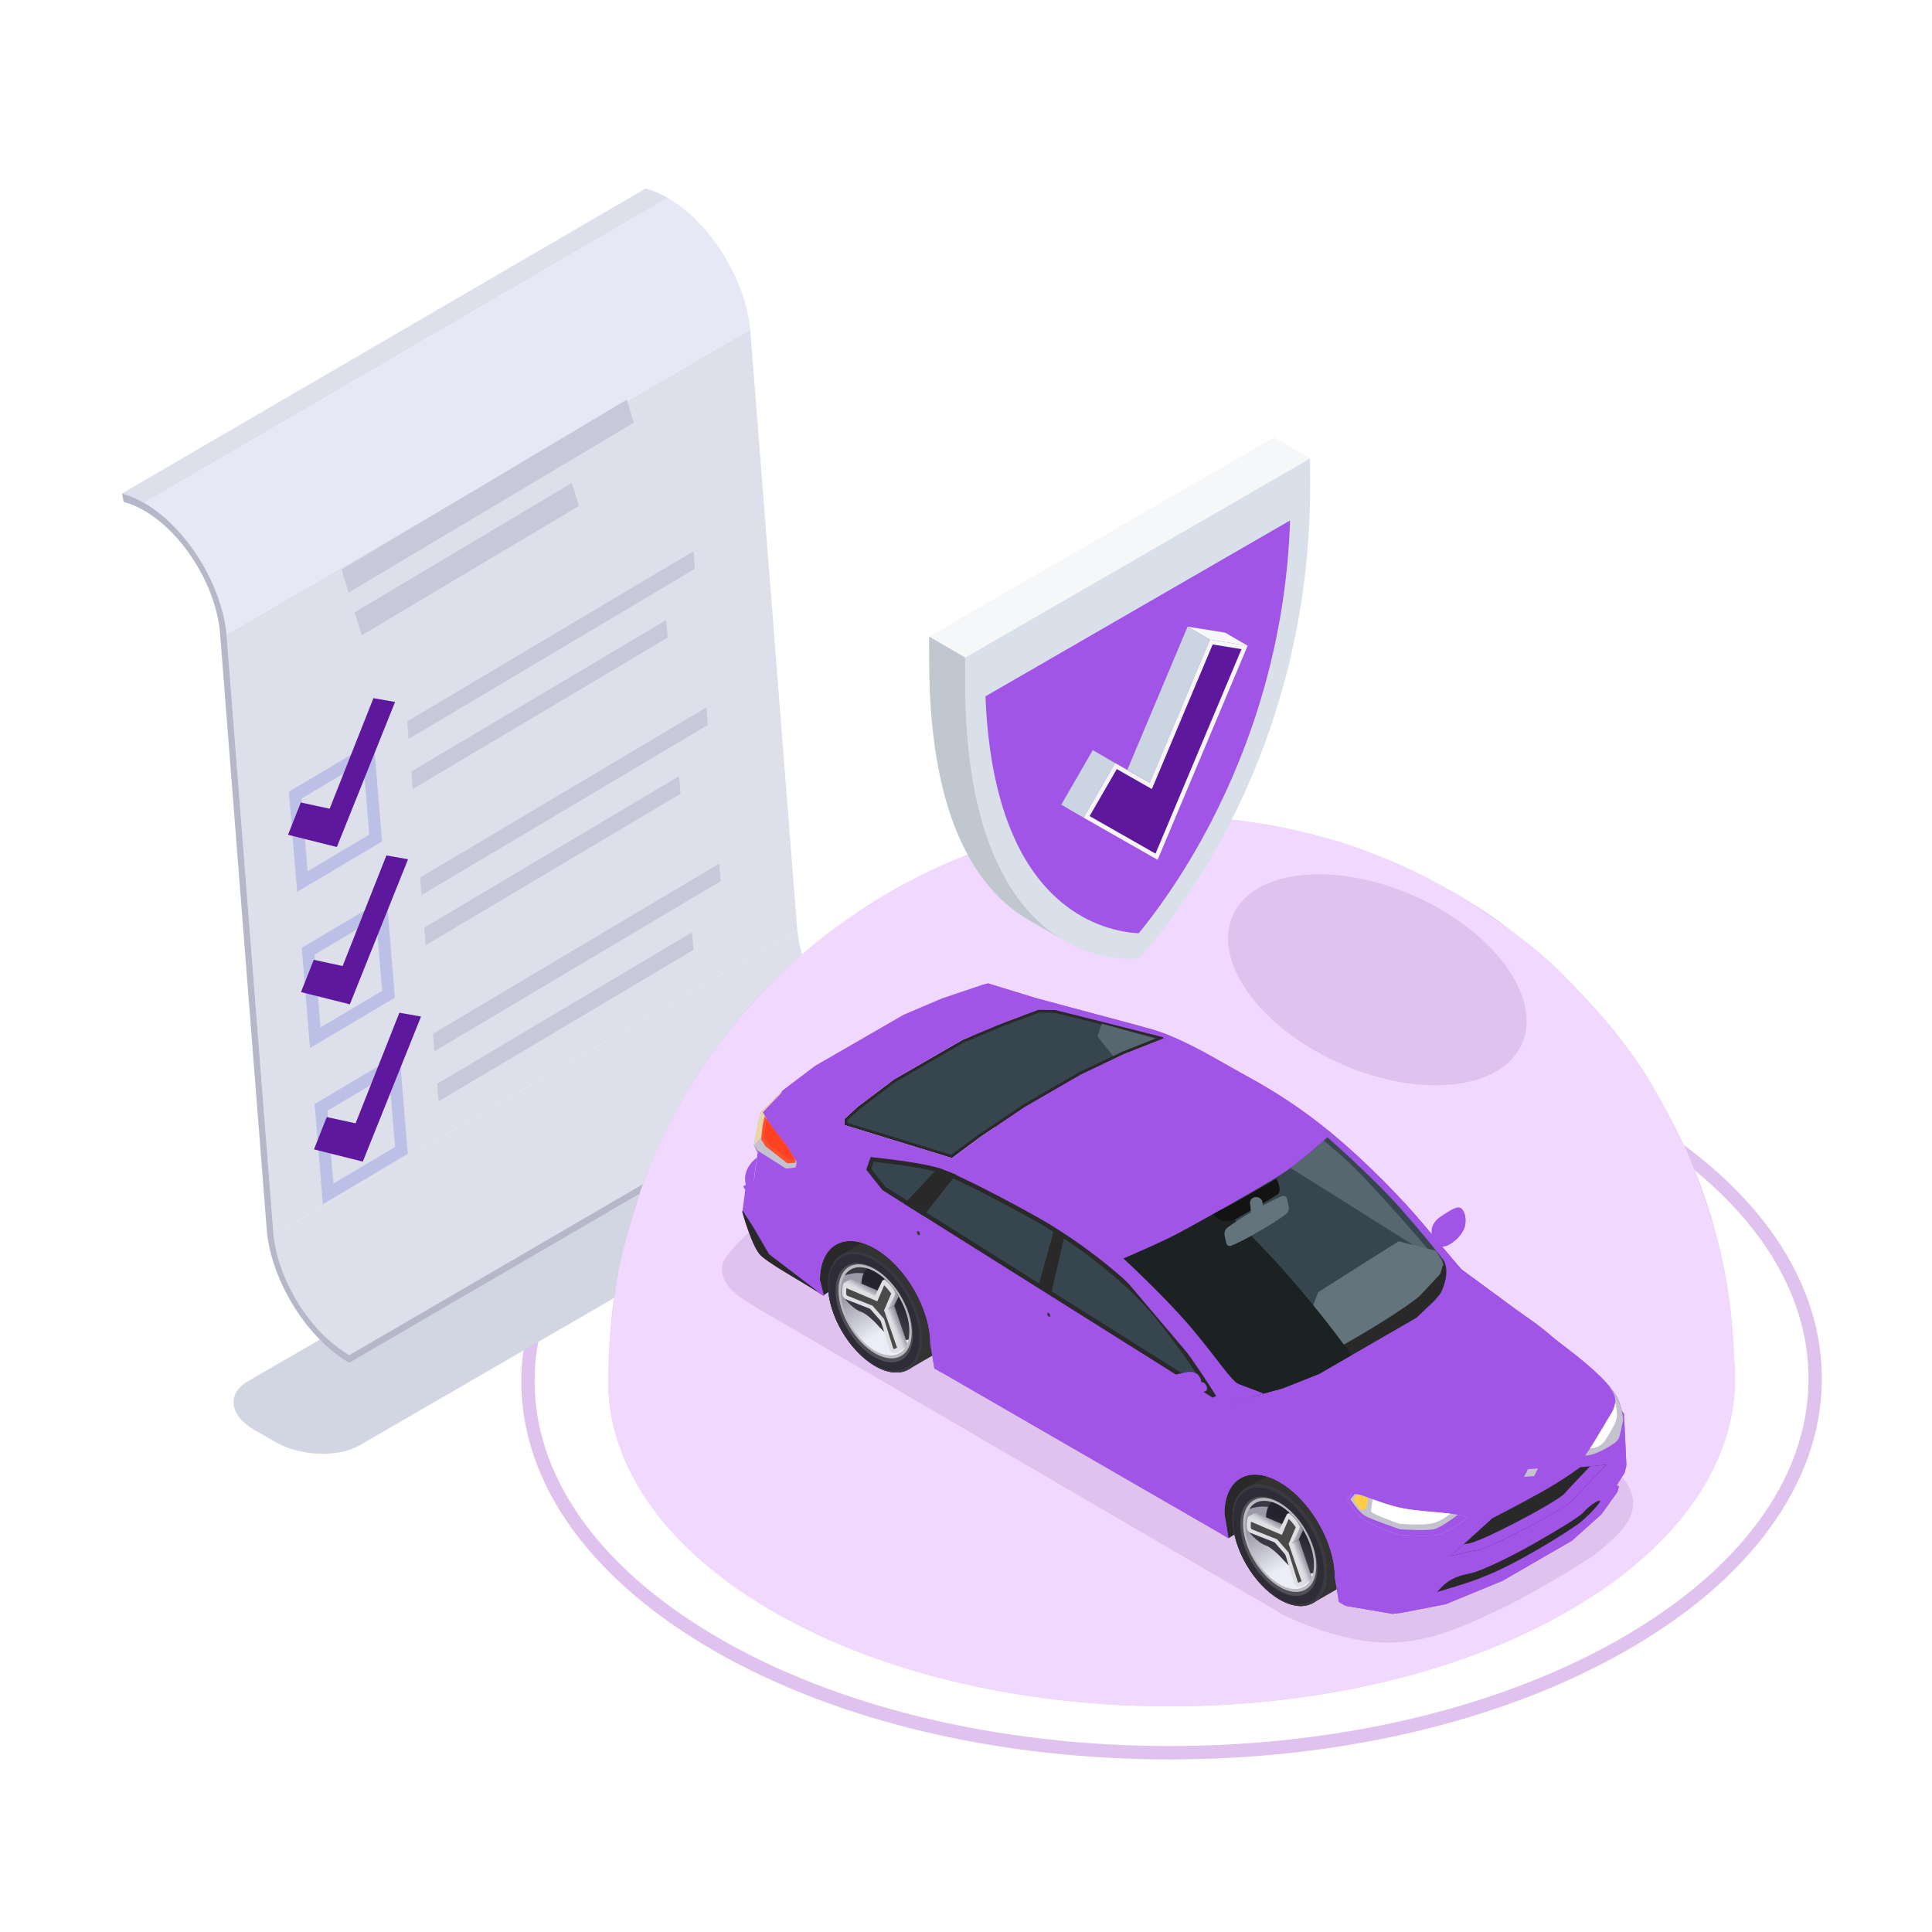 <svg width="582" height="582" viewBox="0 0 582 582" fill="none" xmlns="http://www.w3.org/2000/svg">
<path d="M582 0H0V582H582V0Z" fill="white"/>
<path d="M352.389 530.018C351.223 530.018 350.062 530.013 348.894 530C296.765 529.472 248.146 517.198 211.991 495.439C176.062 473.815 156.551 445.237 157.052 414.971C157.304 399.751 162.584 384.972 172.743 371.043C183.176 356.741 198.311 343.999 217.727 333.173C255.398 312.168 304.845 300.88 356.966 301.418C409.095 301.945 457.715 314.22 493.87 335.979C529.799 357.603 549.31 386.18 548.808 416.446C548.556 431.666 543.277 446.446 533.117 460.375C522.685 474.677 507.55 487.419 488.133 498.246C451.307 518.78 403.219 530.018 352.389 530.018ZM353.537 305.436C305.37 305.436 257.103 315.81 219.681 336.676C182.373 357.479 161.555 385.309 161.063 415.038C160.587 443.814 179.408 471.147 214.06 492.003C251.625 514.612 301.92 525.981 352.324 525.983C400.49 525.985 448.757 515.609 486.18 494.742C523.488 473.94 544.306 446.109 544.798 416.381C545.274 387.605 526.453 360.272 491.801 339.416C454.235 316.807 403.942 305.436 353.537 305.436Z" fill="#DFC3EE"/>
<path d="M108.251 435.437L257.295 349.138C263.752 345.41 262.935 338.837 255.479 334.533L249.055 330.824C241.599 326.519 230.215 326.047 223.758 329.775L74.713 416.073C68.256 419.801 69.073 426.373 76.529 430.678L82.953 434.387C90.409 438.693 101.793 439.165 108.251 435.437Z" fill="#D2D6E2"/>
<path d="M105.21 408.212L262.961 316.34L262.953 318.656L105.204 410.528L105.21 408.212Z" fill="#B6B8CA"/>
<path d="M82.408 372.006L240.159 280.135C241.606 294.09 251.413 309.674 262.96 316.341L105.21 408.213C93.662 401.545 83.857 385.961 82.408 372.006Z" fill="#DDDFEB"/>
<path d="M36.735 148.663L194.485 56.792C196.655 57.359 198.908 58.308 201.177 59.619L43.427 151.49C41.157 150.179 38.905 149.23 36.735 148.663Z" fill="#DDDFEB"/>
<path d="M68.249 191.098L225.999 99.227L240.159 280.134L82.408 372.006L68.249 191.098Z" fill="#DDDFEB"/>
<path d="M43.427 151.49L201.177 59.619C213.814 66.915 224.485 83.942 225.999 99.228L68.249 191.099C66.735 175.814 56.064 158.787 43.427 151.49Z" fill="#E7E8F5"/>
<path d="M43.427 151.49C56.064 158.787 66.734 175.814 68.249 191.099L82.409 372.006C83.857 385.961 93.663 401.545 105.211 408.212L105.205 410.528C92.647 403.278 81.987 386.336 80.404 371.112L66.243 190.2C64.854 176.174 55.041 160.519 43.42 153.81C41.333 152.605 39.262 151.726 37.266 151.21L36.735 148.663C38.905 149.23 41.157 150.179 43.427 151.49Z" fill="#B6B8CA"/>
<path d="M87.019 238.485L89.509 268.67L115.08 253.482L112.59 223.298L87.019 238.485ZM111.237 251.429L92.67 262.457L90.863 240.539L109.43 229.511L111.237 251.429Z" fill="#BDC0E6"/>
<path d="M209.331 171.353L123.111 222.59L122.675 217.307L208.897 166.071L209.331 171.353Z" fill="#C7C8D9"/>
<path d="M174.381 152.421L108.965 191.379L106.838 184.451L172.254 145.494L174.381 152.421Z" fill="#C7C8D9"/>
<path d="M190.933 127.321L105.015 178.512L102.888 171.585L188.806 120.394L190.933 127.321Z" fill="#C7C8D9"/>
<path d="M201.129 192.058L124.355 237.682L123.92 232.4L200.693 186.775L201.129 192.058Z" fill="#C7C8D9"/>
<path d="M90.9 285.53L93.39 315.716L118.961 300.528L116.471 270.342L90.9 285.53ZM115.117 298.474L96.551 309.501L94.743 287.583L113.31 276.556L115.117 298.474Z" fill="#BDC0E6"/>
<path d="M213.212 218.398L126.991 269.634L126.555 264.352L212.777 213.116L213.212 218.398Z" fill="#C7C8D9"/>
<path d="M205.009 239.103L128.236 284.727L127.8 279.445L204.573 233.821L205.009 239.103Z" fill="#C7C8D9"/>
<path d="M94.78 332.575L97.27 362.761L122.84 347.573L120.35 317.387L94.78 332.575ZM118.998 345.519L100.431 356.546L98.624 334.628L117.19 323.6L118.998 345.519Z" fill="#BDC0E6"/>
<path d="M217.092 265.443L130.872 316.679L130.436 311.397L216.657 260.16L217.092 265.443Z" fill="#C7C8D9"/>
<path d="M208.889 286.147L132.116 331.772L131.68 326.49L208.453 280.866L208.889 286.147Z" fill="#C7C8D9"/>
<path d="M86.764 251.474L90.613 241.747L99.304 243.623L112.493 210.312L119.014 211.459L101.478 255.159L86.764 251.474Z" fill="#5E189D"/>
<path d="M90.671 298.858L94.521 289.13L103.213 291.007L116.401 257.695L122.922 258.842L105.385 302.544L90.671 298.858Z" fill="#5E189D"/>
<path d="M94.58 346.241L98.43 336.513L107.121 338.391L120.31 305.079L126.831 306.226L109.295 349.927L94.58 346.241Z" fill="#5E189D"/>
<path d="M475.398 347.42C540.29 386.476 538.063 448.71 470.427 486.425C402.79 524.14 295.354 523.053 230.462 483.998C165.57 444.942 167.795 382.708 235.433 344.994C303.071 307.278 410.507 308.365 475.398 347.42Z" fill="#DFC3EE"/>
<path d="M522.396 410.095C521.996 402.901 521.348 394.668 520.433 388.221C519.586 382.248 517.682 374.401 516.032 368.596C514.361 362.713 511.699 354.972 509.226 349.378C506.123 342.359 501.276 333.324 497.49 326.65C494.406 321.213 489.429 314.469 485.481 309.623C481.041 304.171 474.591 297.339 469.59 292.397C464.702 287.568 457.383 281.99 451.91 277.838C448.632 275.354 443.965 272.451 440.457 270.305H440.456C435.116 267.201 427.854 263.278 422.211 260.767C419.075 259.372 414.834 257.647 411.619 256.445C408.81 255.394 405.028 254.08 402.143 253.262C399.691 252.567 396.442 251.559 393.955 251.003C391.529 250.46 388.304 249.68 385.865 249.198C383.423 248.715 380.147 248.167 377.687 247.79C375.337 247.43 372.195 247.006 369.825 246.821C365.284 246.465 359.217 246.065 354.66 245.99C352.391 245.952 349.362 246.003 347.092 246.081C344.819 246.16 341.794 246.38 339.523 246.509C337.21 246.641 334.137 246.993 331.839 247.291C329.486 247.595 326.354 248.047 324.017 248.453C321.611 248.87 318.427 249.553 316.033 250.029C313.582 250.516 310.371 251.422 307.949 252.039C305.295 252.715 301.812 253.824 299.217 254.697C296.404 255.644 292.674 256.982 289.928 258.107C287.209 259.223 283.595 260.749 280.941 262.014C277.697 263.561 273.406 265.707 270.28 267.48C267.448 269.086 263.693 271.268 260.975 273.061C257.302 275.483 252.494 278.851 248.996 281.519C243.439 285.756 236.584 292.108 231.585 296.991C227.568 300.917 222.65 306.605 219.236 311.066C215.101 316.471 209.909 323.944 206.472 329.817C202.582 336.462 198.289 345.822 195.205 352.876C193.487 356.808 191.603 362.236 190.488 366.379C188.414 374.083 185.962 384.465 184.809 392.36C183.946 398.266 183.55 405.893 183.328 412.419C184.886 387.798 202.32 363.458 235.433 344.995C303.07 307.28 410.506 308.367 475.398 347.422C504.693 365.052 520.3 387.406 522.396 410.095Z" fill="#DFC3EE"/>
<path d="M183.329 412.418C183.249 413.679 183.209 414.942 183.214 416.204C183.246 415.003 183.285 413.731 183.329 412.418Z" fill="#F1D8FE"/>
<path d="M521.362 394.719C520.592 388.52 519.186 380.278 517.553 374.249C515.495 366.655 512.194 356.665 509.226 349.378C506.797 343.413 502.787 335.787 499.609 330.184C496.03 323.875 490.473 315.903 485.959 310.223C481.443 304.538 474.692 297.563 469.589 292.398C466.614 289.385 462.303 285.706 458.929 283.147C453.552 279.069 446.122 273.972 440.456 270.305C440.169 270.133 439.88 269.964 439.591 269.797C439.516 269.754 439.441 269.709 439.366 269.666C436.252 267.854 432.402 265.74 429.391 264.19C426.712 262.81 423.052 261.146 420.297 259.924C417.469 258.67 413.62 257.176 410.714 256.114C408.058 255.142 404.488 253.919 401.766 253.149C399.318 252.455 396.067 251.463 393.581 250.912C391.157 250.373 387.935 249.605 385.497 249.128C383.129 248.663 379.952 248.137 377.565 247.774C375.246 247.422 372.145 247.003 369.807 246.821C365.264 246.467 359.198 246.066 354.642 245.991C352.376 245.953 349.351 246.005 347.086 246.082C344.813 246.161 341.787 246.38 339.517 246.51C337.181 246.643 334.078 246.999 331.758 247.301C329.345 247.616 326.134 248.083 323.736 248.501C321.329 248.921 318.143 249.613 315.748 250.093C313.296 250.583 310.085 251.501 307.662 252.118C304.873 252.829 301.214 254.007 298.491 254.942C295.417 255.997 291.355 257.515 288.348 258.75C282.779 261.038 275.564 264.599 270.278 267.481C266.47 269.556 261.582 272.657 257.963 275.045C255.192 276.872 251.663 279.549 248.993 281.521C244.654 284.724 239.227 289.483 235.369 293.252C230.677 297.836 224.656 304.217 220.589 309.364C215.965 315.213 210.236 323.384 206.469 329.819C200.131 340.647 196.892 348.703 194.749 354.034C192.16 360.475 189.658 369.42 187.853 376.122C185.763 383.886 184.636 394.615 183.711 402.602C183.241 406.659 183.361 412.126 183.21 416.207C183.279 440.63 198.965 465.046 230.459 484.001C295.351 523.056 402.786 524.143 470.424 486.428C505.234 467.019 522.719 441.114 522.645 415.218C522.505 409.055 522.122 400.833 521.362 394.719Z" fill="#F1D8FE"/>
<path d="M454.124 291.687C466.276 309.135 458.571 324.829 436.914 326.74C415.256 328.651 387.848 316.056 375.695 298.607C363.543 281.159 371.247 265.465 392.905 263.554C414.563 261.643 441.972 274.238 454.124 291.687Z" fill="#DFC3EE"/>
<path d="M431.237 372.516C431.237 373.076 431.28 373.603 431.398 373.969C431.398 373.99 431.408 374.001 431.408 374.023C431.462 374.174 431.527 374.292 431.612 374.378C431.677 374.443 431.764 374.518 431.871 374.593C432.291 374.916 433.011 375.324 433.861 375.476C434.173 375.53 434.496 375.551 434.829 375.519H434.84C434.894 375.519 434.958 375.519 435.023 375.498H435.034C435.389 375.455 435.754 375.348 436.11 375.165C436.185 375.121 436.272 375.078 436.357 375.025H436.368C436.454 374.982 436.54 374.928 436.626 374.875C436.626 374.875 436.638 374.875 436.638 374.864C438.251 373.874 440.135 371.991 440.941 370.334C441.06 370.086 441.156 369.839 441.221 369.591C441.306 369.291 441.371 368.978 441.404 368.656C441.414 368.581 441.425 368.494 441.425 368.429C441.458 368.16 441.468 367.913 441.468 367.676C441.468 367.482 441.468 367.299 441.447 367.127C441.447 367.019 441.437 366.912 441.415 366.804C441.383 366.448 441.318 366.104 441.222 365.782C441.222 365.771 441.211 365.75 441.211 365.75C441.028 365.04 440.716 364.448 440.308 364.103C439.963 363.812 439.565 363.695 439.048 363.76C437.984 363.889 436.434 364.825 433.82 366.601C432.733 367.344 431.711 368.623 431.388 369.786C431.378 369.818 431.367 369.85 431.356 369.882C431.313 370.065 431.292 370.248 431.281 370.43C431.281 370.678 431.26 370.968 431.248 371.259V371.269C431.237 371.677 431.226 372.108 431.237 372.516Z" fill="#A155E6"/>
<path d="M433.367 371.515V371.87L433.378 371.881C433.367 371.902 433.367 371.924 433.378 371.956C433.388 372.741 433.517 373.474 433.765 374.044V374.055L433.776 374.065C433.98 374.56 434.281 374.925 434.69 375.109C435.121 375.302 435.669 375.302 436.347 375.011V375.001C436.433 374.969 436.53 374.925 436.626 374.871C436.626 374.871 436.638 374.871 436.638 374.861C438.51 373.893 440.167 372.117 440.942 370.331C441.06 370.083 441.156 369.836 441.221 369.588C441.318 369.298 441.371 369.007 441.404 368.717V368.653C441.415 368.577 441.425 368.491 441.425 368.426C441.458 368.157 441.469 367.91 441.469 367.673C441.469 367.479 441.469 367.296 441.447 367.123C441.447 367.027 441.447 366.919 441.426 366.834V366.823C441.395 366.403 441.318 366.059 441.222 365.78C441.222 365.769 441.211 365.748 441.211 365.748C441.05 365.296 440.824 365.038 440.587 364.994C440.458 364.973 440.286 364.984 440.071 365.016C439.167 365.166 437.639 365.823 436.585 366.716C435.294 367.814 433.411 369.073 433.367 371.515Z" fill="#A155E6"/>
<path d="M230.633 395.521L386.831 486.603C386.831 486.603 401.138 493.828 415.319 494.76C429.498 495.693 441.818 489.383 450.426 485.452C459.034 481.521 478.849 470.117 482.964 466.273C487.079 462.428 498.356 454.313 487.198 443.379C476.04 432.444 293.454 337.681 278.66 337.081C263.865 336.481 218.768 374.319 217.629 380.899C216.545 387.165 222.299 390.709 230.633 395.521Z" fill="#DFC3EE"/>
<path d="M370.079 463.384L382.346 455.7L411.439 474.016L417.608 410.408L244.855 348.56L242.741 382.523L247.991 390.286L261.191 381.186L317.632 419.595L370.079 463.384Z" fill="#292929"/>
<path d="M410.994 476.32L408.208 479.891L394.722 462.553L397.507 458.982L410.994 476.32Z" fill="#FFCC00"/>
<path d="M409.656 477.093L406.87 480.663L393.383 463.325L396.169 459.755L409.656 477.093Z" fill="#FFCC00"/>
<path d="M389.033 440.397L375.595 448.154L395.69 482.805L409.164 475.023L404.835 451.192L389.033 440.397Z" fill="#333333"/>
<path d="M399.698 473.77C399.698 482.775 393.336 486.402 385.489 481.872C377.642 477.341 371.281 466.368 371.281 457.363C371.281 448.358 377.643 444.732 385.489 449.263C393.337 453.793 399.698 464.766 399.698 473.77Z" fill="#A89560"/>
<path d="M291.208 395.686C291.208 404.691 284.847 408.317 277 403.787C269.153 399.256 262.792 388.284 262.792 379.279C262.792 370.274 269.154 366.647 277 371.177C284.847 375.71 291.208 386.682 291.208 395.686Z" fill="#333333"/>
<path d="M267.165 370.038L253.728 377.793L273.822 412.445L287.296 404.662L282.967 380.832L267.165 370.038Z" fill="#333333"/>
<path d="M487.093 446.784L486.444 447.646L487.135 447.649H487.734L487.222 449.441L484.605 449.758L484.458 449.676L473.882 443.89L473.331 443.617L471.739 442.698V434.962C471.739 424.429 464.297 411.594 455.118 406.292C445.935 400.993 438.492 405.236 438.492 415.769V423.501L350.231 372.546L349.871 372.309V364.602C349.871 354.069 342.43 341.231 333.25 335.931C324.07 330.632 316.626 334.875 316.626 345.409V350.548L316.405 350.403C316.405 350.403 315.68 349.939 314.481 349.166C309.313 345.824 295.377 336.704 293.346 334.261C290.842 331.247 288.974 324.14 288.974 324.14L289.037 323.66H289.04L290.036 316.006L292.464 314.666L293.601 306.18L292.464 303.956L295.407 301.257L295.62 296.774L297.631 296.236L311.702 300.553C311.702 300.553 324.618 304.106 339.558 308.03C354.5 311.958 366.946 319.41 373.354 322.936C379.765 326.465 388.979 331.435 400.545 340.9C412.111 350.364 423.083 361.987 428.583 368.558C434.079 375.124 440.149 382.328 440.149 382.328C440.149 382.328 450.235 390.066 460.554 397.197C470.867 404.328 476.136 411.782 481.029 416.435C485.921 421.085 489.204 426.004 489.204 426.004L489.232 426.454L489.941 441.508L489.374 443.752L487.093 446.784Z" fill="#A155E6"/>
<path d="M489.231 426.455L487.249 424.598L467.567 408.534C467.567 408.534 447.316 390.994 433.056 382.023C418.798 373.049 353.227 333.539 339.045 325.221C324.86 316.9 311.549 310.129 311.549 310.129L295.406 301.258L295.62 296.776L297.63 296.238L311.701 300.555C311.701 300.555 324.604 304.001 339.519 308.022C344.246 309.296 348.362 310.229 352.503 311.974C361.428 315.736 368.976 320.53 373.354 322.938C379.763 326.466 388.979 331.437 400.545 340.901C412.111 350.364 423.082 361.989 428.582 368.558C434.079 375.127 440.148 382.33 440.148 382.33C440.148 382.33 450.234 390.067 460.551 397.198C470.866 404.328 476.135 411.783 481.027 416.435C485.919 421.087 489.201 426.005 489.201 426.005L489.231 426.455Z" fill="#A155E6"/>
<path d="M431.833 416.752L359.403 373.352L344.323 338.252L340.705 326.526L341.405 322.277L342.366 322.435L341.704 326.459L345.236 337.916L360.174 372.677L431.095 415.173L431.81 410.661L431.815 406.891C431.826 406.802 433.02 397.895 432.797 391.442C432.594 385.599 432.571 382.676 432.569 382.119L430.255 376.587L431.154 376.21L433.544 381.922V382.02C433.544 382.048 433.547 384.922 433.771 391.407C433.99 397.743 432.866 406.381 432.786 406.988L432.78 410.775L431.833 416.752Z" fill="#A155E6"/>
<path d="M331.924 308.361C331.924 308.361 330.616 311.933 330.588 312.08C330.559 312.227 335.508 318.348 335.508 318.348L434.916 380.832L435.978 380.314C435.978 380.314 421.215 362.756 410.749 352.014C400.283 341.271 386.743 332.366 379.993 328.556C373.243 324.745 355.456 315.12 349.313 313.27C343.167 311.421 331.924 308.361 331.924 308.361Z" fill="#AE9C55"/>
<path d="M349.311 313.27L342.041 322.453L347.806 326.078L354.744 315.311L349.311 313.27Z" fill="#292929"/>
<path d="M467.566 408.533L465.102 409.199L471.699 417.013L478.944 422.674L480.726 422.615L485.618 426.528L487.248 424.597L477.009 415.247L467.566 408.533Z" fill="#F78459"/>
<path d="M489.277 427.158L487.495 430.113L487.249 436.567L489.942 441.51L489.277 427.158Z" fill="#A155E6"/>
<path d="M292.463 303.957L293.753 305.399L308.364 312.206L311.246 311.825L311.55 310.129L301.508 300.875L297.288 299.587L295.518 299.481L292.463 303.957Z" fill="#F78459"/>
<path d="M316.405 350.404C316.405 350.404 315.679 349.941 314.482 349.166C309.315 345.825 295.378 336.705 293.346 334.261C290.843 331.249 288.976 324.141 288.976 324.141L289.037 323.66L289.039 323.661L296.381 329.182L300.097 337.941L316.405 350.404Z" fill="#292929"/>
<path d="M290.037 316.007L291.781 317.884L313.768 332.084L310.507 327.764L299.3 319.858L292.995 316.148L292.464 315.471V314.666L290.037 316.007Z" fill="#A155E6"/>
<path d="M352.658 359.411C352.658 359.411 432.355 411.43 433.948 412.219C435.54 413.008 434.403 409.871 430.535 406.92C426.667 403.968 375.413 372.288 365.345 365.953C355.275 359.617 352.658 359.411 352.658 359.411Z" fill="#A155E6"/>
<path d="M486.869 434.256L478.261 425.507L471.794 420.787L481.92 428.135L486.869 434.256Z" fill="#A155E6"/>
<path d="M465.231 442.654C470.745 439.43 470.688 429.074 465.104 419.523C459.52 409.972 450.524 404.842 445.01 408.066C439.496 411.289 439.552 421.645 445.136 431.196C450.72 440.748 459.717 445.877 465.231 442.654Z" fill="#292929"/>
<path d="M347.457 363.211C347.457 372.216 341.095 375.843 333.248 371.313C325.4 366.782 319.039 355.809 319.039 346.804C319.039 337.799 325.4 334.173 333.248 338.703C341.095 343.234 347.457 354.206 347.457 363.211Z" fill="#292929"/>
<path d="M473.881 436.2V443.89L473.331 443.617L471.738 442.698V434.963C471.738 424.43 464.298 411.594 455.116 406.293C445.934 400.993 438.492 405.236 438.492 415.769V423.503L436.352 422.267V414.533C436.352 402.642 444.752 397.85 455.117 403.834C465.48 409.818 473.881 424.311 473.881 436.2Z" fill="#A155E6"/>
<path d="M352.015 365.841V373.575L350.231 372.546L349.871 372.31V364.604C349.871 354.071 342.428 341.233 333.249 335.934C324.068 330.633 316.625 334.876 316.625 345.41V350.55L316.404 350.404C316.404 350.404 315.678 349.941 314.481 349.166V344.171C314.481 332.281 322.884 327.49 333.249 333.474C343.612 339.456 352.015 353.951 352.015 365.841Z" fill="#A155E6"/>
<path d="M286.751 348.857L295.211 342.58L308.694 333.493L325.607 323.728L338.542 317.562L351.396 312.493L317.941 304.242L312.872 304.141L301.999 308.207L290.056 313.19L269.361 325.138L258.451 333.348L254.435 337.032V338.939L286.751 348.857Z" fill="#292929"/>
<path d="M348.47 312.691L347.997 312.878L338.186 316.743L335.315 318.113L325.192 322.938L308.22 332.735L294.712 341.84L286.583 347.874L276.165 344.677L255.328 338.277V337.426L259.024 334.037L269.855 325.885L290.453 313.992L302.342 309.029L313.022 305.038L315.448 305.087L317.825 305.132L331.845 308.588L340.295 310.675L348.47 312.691Z" fill="#37464E"/>
<path d="M487.947 438.213L487.029 445.463L487.093 446.784L487.111 447.173L487.135 447.649L487.222 449.44L482.429 456.156L473.509 464.144L452.553 476.243L435.472 483.268L422.109 485.848L417.608 482.709L418.443 480.665L425.835 462.59L471.739 436.09L489.203 426.006L487.947 438.213Z" fill="#A155E6"/>
<path d="M440.148 382.332C440.148 382.332 467.701 402.557 475.138 408.533C482.574 414.511 486.173 418.572 487.526 421.755C488.881 424.938 489.231 428.994 489.231 428.994L461.016 419.076L440.148 382.332Z" fill="#A155E6"/>
<path d="M489.202 426.006L481.585 434.572L475.993 439.281L454.076 451.937L441.786 457.551L425.835 462.591L384.493 432.646L370.53 422.532C370.526 422.528 370.521 422.528 370.521 422.528L440.15 382.332C440.15 382.332 456.546 394.1 468.373 403.415C474.959 408.601 480.667 415.018 484.44 419.688C487.436 423.402 489.202 426.006 489.202 426.006Z" fill="#A155E6"/>
<path d="M489.202 426.006L481.585 434.572L475.992 439.281L454.075 451.937L441.786 457.551L425.835 462.591L425.866 463.041L423.882 461.182L402.117 446.323C402.117 446.323 377.693 431.192 363.432 422.221C363.36 422.176 363.284 422.127 363.208 422.082L362.084 418.274L365.291 421.029C365.291 421.029 375.075 426.956 384.493 432.646C391.806 437.061 398.891 441.337 401.032 442.595C402.856 443.674 405.37 444.869 408.118 446.02C412.733 447.956 418.013 449.748 421.794 450.587C427.828 451.924 439.899 451.809 444.025 451.225C448.15 450.636 471.28 438.431 473.626 436.54C475.963 434.641 482.933 426.283 483.883 422.68C484.173 421.579 484.343 420.567 484.441 419.688C487.436 423.402 489.202 426.006 489.202 426.006Z" fill="#A155E6"/>
<path d="M446.445 453.774C445.781 450.762 381.909 419.945 381.946 419.796L382.737 419.582C382.737 419.582 434.974 443.998 442.43 449.743C445.438 451.64 446.724 452.534 446.445 453.774Z" fill="#A155E6"/>
<path d="M475.5 437.956L474.519 435.503L434.173 391.099L434.951 390.692L474.773 434.527L475.5 437.956Z" fill="#A155E6"/>
<path d="M482.909 429.357C482.909 429.357 477.231 436.974 475.335 438.475C471.795 441.279 458.685 448.898 453.406 451.223C448.126 453.548 442.657 455.927 433.131 455.584C434.61 457.829 441.968 459.405 441.968 459.405L463.162 448.457L478.796 439.043L482.909 429.357Z" fill="#A155E6"/>
<path d="M440.149 382.332L432.036 391.868L426.704 396.929L397.353 413.875L386.361 418.238L370.521 422.53L333.812 379.43L400.546 340.902L440.149 382.332Z" fill="#37464E"/>
<path d="M438.32 380.419L435.307 377.266L434.466 379.064C435.173 380.267 432.503 386.067 427.004 390.11C421.504 394.154 396.383 408.724 390.438 411.287C384.492 413.849 377.685 416.667 371.464 416.446C369.971 416.394 368.762 417.896 368.198 419.8L370.522 422.529L386.361 418.237L397.353 413.874L426.705 396.928L432.037 391.868L440.15 382.331L438.32 380.419Z" fill="#292929"/>
<path d="M347.997 312.878L338.187 316.745L335.315 318.114C334.414 316.998 330.588 312.237 330.588 312.08C330.61 311.955 331.555 309.373 331.845 308.588C331.894 308.445 331.925 308.361 331.925 308.361C331.925 308.361 335.831 309.422 340.296 310.675C342.896 311.402 345.683 312.195 347.997 312.878Z" fill="#566770"/>
<path d="M434.645 381.517L434.914 380.833L388.755 351.821C394.128 347.884 398.77 343.595 398.77 343.595C402.417 346.543 406.074 349.784 409.418 353.218C419.884 363.961 434.645 381.517 434.645 381.517Z" fill="#566770"/>
<path d="M432.547 376.752L432.297 376.719L421.312 373.931L397.126 389.226L393.27 399.142L368.735 412.402C368.739 412.406 368.742 412.411 368.745 412.415C368.868 412.57 368.988 412.723 369.108 412.871C369.11 412.874 369.113 412.877 369.116 412.88C369.599 413.485 370.046 414.03 370.462 414.513C370.467 414.518 370.472 414.524 370.476 414.529C370.553 414.619 370.628 414.704 370.703 414.789C370.735 414.826 370.768 414.863 370.8 414.899C370.864 414.972 370.927 415.041 370.99 415.111C371.031 415.155 371.072 415.201 371.112 415.244C371.17 415.308 371.227 415.367 371.283 415.427C371.326 415.472 371.367 415.516 371.408 415.56C371.462 415.616 371.514 415.669 371.567 415.722C371.61 415.765 371.653 415.807 371.695 415.849C371.744 415.896 371.792 415.943 371.84 415.988C371.883 416.029 371.927 416.07 371.97 416.109C372.015 416.15 372.059 416.19 372.104 416.228C372.147 416.267 372.19 416.304 372.234 416.34C372.275 416.374 372.316 416.408 372.356 416.441C372.401 416.477 372.444 416.51 372.488 416.542C372.525 416.569 372.562 416.598 372.599 416.624C372.644 416.656 372.688 416.685 372.732 416.714C372.765 416.735 372.798 416.759 372.829 416.778C372.878 416.807 372.925 416.833 372.972 416.858C372.998 416.872 373.024 416.888 373.05 416.9C373.122 416.936 373.929 417.188 373.997 417.214C377.385 416.505 380.385 415.96 382.263 415.24C382.263 415.24 386.141 414.13 391.053 411.975C396.782 409.459 404.072 405.603 410.632 401.694C424.057 393.696 427.61 390.441 427.61 390.441L433.698 383.958C434.303 382.778 434.607 381.5 434.647 380.217C434.149 379.361 433.435 378.184 432.547 376.752Z" fill="#63747D"/>
<path d="M368.198 364.163L350.333 369.892L334.64 378.952C337.08 382.132 341.51 387.565 348.47 394.937C360.114 407.273 366.369 418.387 372.611 421.285C372.868 421.404 373.199 421.543 373.596 421.696L386.363 418.237L397.354 413.874L407.182 408.199C385.006 377.834 368.198 364.163 368.198 364.163Z" fill="#1C2121"/>
<path d="M351.396 312.493L338.542 317.562L325.607 323.728L308.694 333.493L295.211 342.58L284.663 351.021L333.812 379.43L347.64 373.969L363.209 366.028L384.066 353.986L391.155 348.846L400.546 340.902L379.653 327.116L351.396 312.493Z" fill="#A155E6"/>
<path d="M295.62 296.776L283.784 300.754L272.209 305.685L245.487 321.114L235.762 328.481L229.22 335.111L249.465 341.59L258.451 333.348L269.361 325.138L290.056 313.19L301.999 308.207L317.005 302.596L295.62 296.776Z" fill="#A155E6"/>
<path d="M425.866 463.04L424.49 479.301L424.091 480.873L423.92 481.546L421.332 484.058H422.622L422.11 485.849L419.493 486.167L405.471 483.773L404.92 483.5L403.8 482.854L403.327 482.581L402.113 475.164C402.113 464.631 394.672 451.793 385.492 446.493C376.31 441.191 368.866 445.437 368.866 455.968L370.08 463.385L281.819 412.428L281.459 412.192L280.246 404.804C280.246 394.271 272.805 381.433 263.625 376.134C254.444 370.831 247.001 375.078 247.001 385.609L248.215 390.433L247.993 390.288C247.993 390.288 247.265 389.823 246.07 389.051C240.901 385.709 230.829 380.24 228.795 377.796C226.293 374.783 223.625 365.149 223.625 365.149L223.688 364.665L223.691 364.668L224.687 357.013L227.114 355.673L228.252 347.188L227.114 344.963L228.202 340.063L229.221 335.116L231.232 334.577L244.163 339.554C244.163 339.554 257.741 342.422 272.681 346.348C287.623 350.276 300.214 357.943 306.622 361.469C313.033 364.998 322.247 369.968 333.813 379.432C345.379 388.897 353.458 402.191 358.958 408.76C364.454 415.328 370.523 422.533 370.523 422.533C370.523 422.533 380.61 430.27 390.928 437.402C401.241 444.533 412.772 448.371 417.662 453.025C422.554 457.677 425.836 462.594 425.836 462.594L425.866 463.04Z" fill="#A155E6"/>
<path d="M282.359 404.824C280.577 383.014 279.92 378.226 269.87 371.096C259.821 363.965 252.398 366.856 249.114 369.68C245.83 372.504 244.855 378.765 244.855 384.371C248.062 376.314 247.255 374.409 253.275 372.636C259.295 370.862 265.404 376.248 265.404 376.248L272.104 382.109L277.83 390.955L282.359 404.824Z" fill="#A155E6"/>
<path d="M284.879 399.994C284.879 399.994 362.728 451.629 364.321 452.418C365.914 453.208 364.56 445.674 360.692 442.723C356.824 439.772 310.242 412.099 300.173 405.764C290.105 399.429 284.879 399.994 284.879 399.994Z" fill="#A155E6"/>
<path d="M425.865 463.041L423.881 461.182L402.115 446.323C402.115 446.323 377.692 431.192 363.43 422.221C363.359 422.176 363.283 422.127 363.207 422.082C348.505 412.848 283.528 373.699 269.418 365.418C255.233 357.101 241.923 350.327 241.923 350.327L228.201 340.062L229.218 335.111L231.23 334.576L244.162 339.548C244.162 339.548 257.74 342.42 272.679 346.344C287.622 350.273 300.21 357.943 306.623 361.465C313.031 364.992 322.248 369.965 333.812 379.428C345.379 388.896 355.543 400.984 361.041 407.553C366.539 414.122 370.521 422.528 370.521 422.528C370.521 422.528 370.526 422.528 370.53 422.532C370.9 422.733 382.855 429.172 393.014 436.195C398.476 439.972 403.694 443.161 408.117 446.019C412.051 448.557 415.36 450.831 417.66 453.02C422.552 457.671 425.834 462.591 425.834 462.591L425.865 463.041Z" fill="#A155E6"/>
<path d="M314.568 385.233L312.883 390.363C312.883 390.363 310.411 399.248 310.411 403.752C310.411 408.256 311.369 412.035 311.369 412.035L310.331 416.433L310.891 425.371L314.568 385.233Z" fill="#A155E6"/>
<path d="M315.054 394.897C314.435 395.649 314.077 396.909 314.35 397.628C314.647 398.412 320.09 401.728 320.635 401.861C321.18 401.995 321.585 400.49 321.506 400.027C321.427 399.563 315.054 394.897 315.054 394.897Z" fill="#A155E6"/>
<path d="M319.538 397.215L315.826 394.854C315.346 394.548 314.936 394.759 314.912 395.325L314.903 395.522C314.879 396.087 315.25 396.794 315.73 397.099L320.836 400.346C321.41 400.711 321.74 400.091 321.367 399.349C320.907 398.436 320.245 397.665 319.538 397.215Z" fill="#A155E6"/>
<path d="M316.391 396.367C316.379 396.672 316.158 396.785 315.899 396.62C315.64 396.456 315.441 396.075 315.455 395.771C315.467 395.466 315.689 395.353 315.947 395.518C316.205 395.683 316.404 396.063 316.391 396.367Z" fill="#383838"/>
<path d="M275.811 370.317C275.192 371.069 274.834 372.33 275.107 373.048C275.404 373.831 280.847 377.149 281.392 377.282C281.936 377.415 282.342 375.911 282.262 375.447C282.183 374.984 275.811 370.317 275.811 370.317Z" fill="#A155E6"/>
<path d="M280.295 372.637L276.583 370.276C276.103 369.97 275.693 370.181 275.669 370.747L275.66 370.944C275.636 371.509 276.006 372.215 276.487 372.521L281.592 375.769C282.167 376.134 282.497 375.514 282.123 374.772C281.662 373.858 281.001 373.085 280.295 372.637Z" fill="#A155E6"/>
<path d="M277.148 371.788C277.135 372.093 276.914 372.206 276.656 372.041C276.398 371.877 276.198 371.496 276.212 371.191C276.224 370.886 276.445 370.773 276.704 370.938C276.962 371.103 277.161 371.483 277.148 371.788Z" fill="#383838"/>
<path d="M417.66 453.021C415.36 450.832 412.051 448.558 408.118 446.02C405.37 444.87 402.855 443.674 401.032 442.595C398.891 441.338 391.806 437.061 384.493 432.646C375.075 426.956 365.291 421.029 365.291 421.029L362.084 418.274L363.208 422.082C363.284 422.127 363.36 422.176 363.432 422.221C377.693 431.193 402.117 446.323 402.117 446.323L423.882 461.182L425.866 463.041L425.835 462.591C425.835 462.591 422.552 457.672 417.66 453.021Z" fill="#A155E6"/>
<path d="M362.206 456.951L289.777 413.551L274.697 378.451L271.079 366.726L271.778 362.476L272.74 362.635L272.078 366.658L275.61 378.115L290.547 412.876L361.468 455.373L362.184 450.861L362.188 447.09C362.2 447.001 363.393 438.096 363.17 431.641C362.968 425.799 362.945 422.875 362.943 422.319L360.628 416.786L361.528 416.41L363.917 422.122V422.22C363.917 422.248 363.92 425.121 364.145 431.606C364.364 437.944 363.239 446.581 363.159 447.187L363.153 450.973L362.206 456.951Z" fill="#A155E6"/>
<path d="M262.297 348.56C262.297 348.56 260.989 352.132 260.961 352.279C260.932 352.426 265.881 358.547 265.881 358.547L365.289 421.032L366.35 420.513C366.35 420.513 354.481 401.286 344.014 390.542C333.548 379.799 320.008 370.895 313.258 367.084C306.508 363.274 288.721 353.649 282.578 351.799C276.434 349.949 262.297 348.56 262.297 348.56Z" fill="#292929"/>
<path d="M266.765 357.551C265.022 355.392 263.161 353.056 262.419 352.077C262.607 351.552 262.899 350.746 263.18 349.972C266.509 350.328 277.188 351.549 282.199 353.057C288.386 354.919 306.688 364.884 312.612 368.228C320.635 372.757 333.427 381.558 343.073 391.458C350.899 399.491 359.627 412.491 363.367 418.272L266.765 357.551Z" fill="#37464E"/>
<path d="M282.578 351.799L272.414 362.653L278.179 366.277L288.011 353.839L282.578 351.799Z" fill="#292929"/>
<path d="M317.459 370.748L312.893 387.033L316.725 389.462L320.647 372.347L317.459 370.748Z" fill="#292929"/>
<path d="M402.113 446.323L399.648 446.989L406.247 454.801L413.49 460.464L415.273 460.404L422.252 463.112L423.882 461.181L411.556 453.036L402.113 446.323Z" fill="#A155E6"/>
<path d="M425.91 463.743L424.129 466.698L421.795 474.355L424.487 479.3L425.91 463.743Z" fill="#A155E6"/>
<path d="M240.005 349.97L239.875 350.692L239.701 351.669L236.821 352.049L228.312 346.684L227.113 344.962L228.312 338.283L229.275 338.853L229.994 339.464L231.88 341.074L240.005 349.97Z" fill="#C3C2CE"/>
<path d="M247.991 390.286C247.991 390.286 247.265 389.823 246.069 389.048C240.901 385.707 230.828 380.238 228.795 377.792C226.292 374.78 223.625 365.145 223.625 365.145L223.686 364.663L223.688 364.664L226.754 369.381L231.683 377.823L247.991 390.286Z" fill="#292929"/>
<path d="M224.686 357.01C223.335 351.841 228.049 348.695 228.049 348.695C228.049 348.695 227.114 354.866 227.114 355.67C227.999 356.768 232.496 363.176 240.773 368.497C242.418 371.008 244.142 372.282 244.142 372.282C244.142 372.282 229.212 362.305 225.862 359.62C222.511 356.936 224.686 357.01 224.686 357.01Z" fill="#A155E6"/>
<path d="M399.697 473.77C399.697 482.775 393.336 486.402 385.488 481.872C377.641 477.342 371.279 466.368 371.279 457.364C371.279 448.359 377.641 444.733 385.488 449.263C393.337 453.793 399.697 464.766 399.697 473.77Z" fill="#292929"/>
<path d="M273.735 412.498C279.249 409.275 279.193 398.919 273.609 389.367C268.025 379.816 259.029 374.687 253.515 377.91C248.001 381.134 248.057 391.49 253.641 401.041C259.225 410.592 268.221 415.722 273.735 412.498Z" fill="#292929"/>
<path d="M282.389 406.04L283.602 413.457L281.818 412.427L281.459 412.191L280.245 404.803C280.245 394.27 272.802 381.432 263.623 376.133C254.442 370.832 246.999 375.076 246.999 385.609L248.213 390.433L247.991 390.287C247.991 390.287 247.266 389.824 246.069 389.049L244.855 384.371C244.855 372.48 253.258 367.69 263.623 373.674C273.985 379.655 282.389 394.149 282.389 406.04Z" fill="#A155E6"/>
<path d="M398.155 341.073C398.155 341.073 413.275 354.239 421.78 363.899C427.822 370.762 431.842 375.68 434.467 379.065C438.01 383.634 432.869 391.685 432.869 391.685L440.259 382.511L423.633 362.934L400.545 340.902L398.155 341.073Z" fill="#A155E6"/>
<path d="M254.434 337.032V338.939L286.751 348.857L295.21 342.58L284.978 350.894L249.114 341.238L254.434 337.032Z" fill="#A155E6"/>
<path d="M350.358 312.902L350.515 312.493L317.941 304.242L312.467 304.133L317.098 302.33L351.747 312.427L350.358 312.902Z" fill="#A155E6"/>
<path d="M399.698 473.77C399.698 482.775 393.336 486.402 385.489 481.872C377.642 477.341 371.281 466.368 371.281 457.363C371.281 448.358 377.643 444.732 385.489 449.263C393.337 453.793 399.698 464.766 399.698 473.77Z" fill="#393843"/>
<path d="M398.812 473.607C398.812 482.27 392.693 485.758 385.144 481.4C377.595 477.041 371.475 466.486 371.475 457.825C371.475 449.162 377.595 445.673 385.144 450.031C392.693 454.39 398.812 464.945 398.812 473.607Z" fill="#2D2C37"/>
<path d="M396.882 472.534C396.882 479.911 391.671 482.882 385.242 479.171C378.814 475.459 373.602 466.471 373.602 459.094C373.602 451.718 378.814 448.746 385.242 452.458C391.671 456.169 396.882 465.158 396.882 472.534Z" fill="#504F58"/>
<path d="M396.518 471.766C396.518 478.757 391.579 481.573 385.487 478.056C379.394 474.538 374.455 466.019 374.455 459.028C374.455 452.036 379.394 449.22 385.487 452.738C391.58 456.255 396.518 464.775 396.518 471.766Z" fill="#BABABE"/>
<path d="M375.246 461.139C375.709 465.152 377.72 469.732 380.894 473.378C384.067 477.014 387.656 478.845 390.536 478.666C391.811 478.582 392.945 478.11 393.832 477.213C394.125 476.938 394.39 476.608 394.616 476.231C394.664 476.155 394.711 476.089 394.749 476.014C394.91 475.74 395.05 475.456 395.165 475.154C395.325 474.758 395.458 474.343 395.561 473.898C395.74 473.114 395.826 472.264 395.826 471.377C395.826 470.97 395.807 470.556 395.77 470.14C395.76 469.923 395.732 469.714 395.703 469.507C395.684 469.365 395.665 469.223 395.646 469.081C395.627 468.949 395.608 468.817 395.58 468.685C395.515 468.288 395.439 467.881 395.335 467.476C395.287 467.278 395.241 467.089 395.184 466.891C395.146 466.721 395.099 466.561 395.042 466.4C394.976 466.164 394.9 465.919 394.815 465.683C394.759 465.503 394.702 465.324 394.637 465.153C394.362 464.388 394.042 463.633 393.674 462.877C393.599 462.716 393.522 462.566 393.447 462.415C393.183 461.905 392.909 461.404 392.607 460.904C392.532 460.781 392.456 460.658 392.381 460.536C392.239 460.309 392.087 460.083 391.947 459.865C391.379 459.015 390.756 458.193 390.086 457.419C389.747 457.032 389.406 456.664 389.057 456.324C388.896 456.154 388.727 455.994 388.566 455.843C388.518 455.795 388.462 455.748 388.414 455.701C388.282 455.578 388.14 455.455 388.008 455.342C386.365 453.916 384.684 452.953 383.097 452.471C380.301 451.631 377.799 452.283 376.364 454.567C376.316 454.633 376.27 454.709 376.232 454.775C375.958 455.237 375.75 455.747 375.58 456.286C375.143 457.702 375.039 459.364 375.246 461.139Z" fill="url(#paint0_linear_98_495)"/>
<path d="M388.883 457.786L388.987 460.884C390.149 460.79 391.301 460.676 392.377 460.535C392.236 460.308 392.084 460.082 391.944 459.864C391.376 459.014 390.753 458.192 390.083 457.418C389.744 457.031 389.403 456.663 389.054 456.323C388.893 456.153 388.724 455.993 388.563 455.841C388.515 455.794 388.459 455.747 388.411 455.7C388.279 455.577 388.137 455.454 388.005 455.341C386.362 453.915 384.681 452.952 383.094 452.47C380.298 451.63 377.796 452.282 376.361 454.566C384.379 451.818 388.883 457.786 388.883 457.786Z" fill="#393843"/>
<path d="M375.908 461.092C375.908 461.092 378.581 464.634 381.329 465.568C384.077 466.503 389.394 472.934 389.394 472.934L388.987 460.884C382.707 461.357 375.908 461.092 375.908 461.092Z" fill="#393843"/>
<path d="M381.413 459.014C381.81 462.46 383.538 466.399 386.267 469.525C387.768 471.253 389.392 472.509 390.951 473.245V473.255C392.217 473.859 393.435 474.133 394.539 474.068C394.624 474.068 394.709 474.058 394.795 474.039C395.059 474.02 395.314 473.972 395.56 473.897C395.738 473.113 395.824 472.263 395.824 471.376C395.824 470.969 395.805 470.554 395.768 470.139C395.758 469.922 395.73 469.713 395.701 469.506C395.682 469.364 395.663 469.222 395.644 469.08C395.625 468.948 395.606 468.816 395.579 468.684C395.513 468.287 395.437 467.88 395.333 467.475C395.286 467.277 395.239 467.088 395.182 466.89C395.144 466.72 395.097 466.56 395.04 466.399C394.974 466.163 394.898 465.917 394.814 465.681C394.757 465.502 394.7 465.323 394.635 465.152C394.361 464.387 394.04 463.632 393.672 462.876C393.597 462.715 393.52 462.565 393.445 462.414C393.181 461.904 392.907 461.403 392.605 460.903C392.398 460.554 392.17 460.204 391.944 459.864C391.377 459.014 390.753 458.192 390.083 457.418C389.744 457.031 389.403 456.663 389.054 456.323C388.893 456.153 388.724 455.993 388.563 455.841C388.515 455.794 388.459 455.747 388.412 455.7C388.279 455.577 388.137 455.454 388.005 455.341C386.362 453.914 384.681 452.952 383.094 452.47C382.783 452.773 382.499 453.131 382.254 453.556C382.028 453.953 381.838 454.377 381.697 454.85C381.499 455.521 381.377 456.257 381.339 457.04C381.309 457.673 381.338 458.335 381.413 459.014Z" fill="url(#paint1_linear_98_495)"/>
<path d="M389.35 464.801L389.091 467.221V467.231L389.35 464.801L391.235 463.708L392.604 460.903C392.397 460.554 392.169 460.204 391.943 459.864C391.376 459.014 390.752 458.192 390.082 457.418C389.743 457.031 389.402 456.663 389.053 456.323C388.892 456.153 388.723 455.993 388.562 455.841C388.514 455.794 388.458 455.747 388.411 455.7C388.042 455.917 387.74 456.106 387.722 456.125L390.08 458.838L389.35 464.801Z" fill="url(#paint2_linear_98_495)"/>
<path d="M389.35 464.801L389.091 467.221V467.231L390.951 473.246L391.782 475.956C392.065 476.551 391.225 477.901 391.611 477.826C392.235 477.703 393.784 476.787 394.615 476.23C394.662 476.155 394.709 476.089 394.747 476.014C394.908 475.74 395.048 475.456 395.163 475.154C395.144 475.013 395.096 474.871 395.021 474.72L394.794 474.04L391.394 464.03L391.234 463.709L389.35 464.801Z" fill="url(#paint3_linear_98_495)"/>
<path d="M377.982 455.81C378.141 455.726 378.355 455.745 378.588 455.878L387.615 459.7L387.867 459.845L387.877 464.69L385.872 463.537L378.391 460.604C377.925 460.336 377.543 459.694 377.516 459.144C377.466 458.086 375.834 457.855 376.036 456.94C376.073 456.766 377.862 455.873 377.982 455.81Z" fill="url(#paint4_linear_98_495)"/>
<path d="M387.479 468.637L391.401 460.577C391.593 460.242 391.475 459.63 391.117 459.144C390.745 458.639 390.352 458.147 389.937 457.672C389.523 457.198 389.101 456.755 388.675 456.344C388.264 455.949 387.814 455.911 387.623 456.246L383.701 464.306L387.479 468.637Z" fill="#DFDFE3"/>
<path d="M385.987 465.781L385.977 460.936L385.724 460.791L376.698 456.969C376.291 456.736 375.935 456.854 375.846 457.259C375.645 458.175 375.574 459.178 375.625 460.236C375.652 460.786 376.034 461.428 376.5 461.696L383.981 464.629L385.987 465.781Z" fill="#DFDFE3"/>
<path d="M393.105 477.044C393.369 476.839 393.378 476.324 393.132 475.808L389.503 465.122L389.35 464.8L385.988 465.781L387.198 468.313L389.895 477.047C390.176 477.638 390.699 478.034 391.086 477.958C391.83 477.811 392.511 477.509 393.105 477.044Z" fill="#DFDFE3"/>
<path d="M391.089 476.763C391.046 476.715 390.992 476.643 390.945 476.546L388.18 467.668L384.733 463.714L377.084 460.685C376.973 460.621 376.799 460.344 376.791 460.179C376.761 459.551 376.778 458.955 376.842 458.394L386.155 462.38L388.225 457.535C388.508 457.823 388.789 458.125 389.06 458.436C389.448 458.881 389.824 459.35 390.18 459.833C390.261 459.942 390.303 460.051 390.32 460.121L388.19 465.071C388.19 465.071 392.09 476.326 392.093 476.333C391.785 476.526 391.45 476.67 391.089 476.763Z" fill="#4B4A4B"/>
<path d="M277.831 403.41C277.831 412.415 271.469 416.041 263.622 411.511C255.774 406.98 249.414 396.008 249.414 387.002C249.414 377.997 255.775 374.371 263.622 378.902C271.469 383.433 277.831 394.406 277.831 403.41Z" fill="#2D2C37"/>
<path d="M277.83 403.41C277.83 412.415 271.468 416.041 263.621 411.511C255.773 406.98 249.413 396.008 249.413 387.002C249.413 377.997 255.774 374.371 263.621 378.902C271.469 383.433 277.83 394.406 277.83 403.41Z" fill="#393843"/>
<path d="M276.945 403.247C276.945 411.909 270.825 415.398 263.276 411.039C255.727 406.68 249.607 396.125 249.607 387.464C249.607 378.802 255.727 375.313 263.276 379.67C270.825 384.029 276.945 394.584 276.945 403.247Z" fill="#2D2C37"/>
<path d="M275.014 402.174C275.014 409.55 269.803 412.522 263.374 408.811C256.946 405.098 251.734 396.11 251.734 388.734C251.734 381.357 256.946 378.386 263.374 382.098C269.803 385.809 275.014 394.797 275.014 402.174Z" fill="#504F58"/>
<path d="M274.65 401.405C274.65 408.397 269.71 411.213 263.618 407.695C257.525 404.178 252.587 395.658 252.587 388.667C252.587 381.676 257.525 378.86 263.618 382.377C269.711 385.895 274.65 394.414 274.65 401.405Z" fill="#BABABE"/>
<path d="M253.378 390.779C253.841 394.793 255.852 399.373 259.026 403.018C262.199 406.654 265.788 408.486 268.668 408.307C269.943 408.222 271.076 407.749 271.964 406.853C272.257 406.579 272.522 406.249 272.748 405.871C272.796 405.796 272.843 405.729 272.881 405.654C273.042 405.38 273.182 405.096 273.297 404.795C273.457 404.398 273.59 403.983 273.693 403.539C273.873 402.755 273.958 401.905 273.958 401.017C273.958 400.611 273.939 400.196 273.902 399.78C273.892 399.563 273.864 399.355 273.835 399.147C273.816 399.005 273.797 398.864 273.778 398.722C273.759 398.59 273.74 398.457 273.712 398.325C273.647 397.928 273.571 397.522 273.467 397.117C273.419 396.919 273.373 396.729 273.316 396.531C273.277 396.361 273.231 396.201 273.174 396.04C273.108 395.804 273.032 395.559 272.947 395.323C272.891 395.143 272.834 394.964 272.767 394.794C272.493 394.029 272.173 393.273 271.804 392.518C271.729 392.357 271.653 392.207 271.578 392.055C271.313 391.545 271.039 391.045 270.738 390.544C270.663 390.421 270.587 390.299 270.511 390.176C270.37 389.949 270.218 389.723 270.076 389.505C269.51 388.655 268.887 387.833 268.216 387.06C267.876 386.672 267.536 386.304 267.187 385.964C267.026 385.794 266.856 385.634 266.696 385.483C266.648 385.435 266.592 385.389 266.544 385.341C266.412 385.218 266.27 385.096 266.138 384.982C264.495 383.556 262.814 382.593 261.227 382.112C258.431 381.271 255.929 381.923 254.494 384.208C254.446 384.273 254.4 384.35 254.361 384.415C254.087 384.878 253.88 385.388 253.71 385.926C253.275 387.341 253.171 389.003 253.378 390.779Z" fill="url(#paint5_linear_98_495)"/>
<path d="M267.015 387.426L267.119 390.523C268.281 390.429 269.433 390.316 270.509 390.174C270.368 389.947 270.216 389.721 270.074 389.503C269.508 388.653 268.885 387.831 268.214 387.058C267.875 386.67 267.534 386.302 267.185 385.962C267.024 385.792 266.854 385.632 266.694 385.481C266.646 385.433 266.59 385.387 266.542 385.339C266.41 385.216 266.268 385.094 266.136 384.98C264.493 383.554 262.812 382.591 261.225 382.109C258.429 381.269 255.927 381.921 254.492 384.206C262.511 381.458 267.015 387.426 267.015 387.426Z" fill="#393843"/>
<path d="M254.04 390.731C254.04 390.731 256.713 394.273 259.461 395.208C262.209 396.143 267.525 402.574 267.525 402.574L267.119 390.524C260.839 390.996 254.04 390.731 254.04 390.731Z" fill="#393843"/>
<path d="M259.544 388.654C259.941 392.101 261.669 396.039 264.398 399.165C265.9 400.893 267.524 402.149 269.082 402.886V402.895C270.347 403.5 271.565 403.774 272.67 403.708C272.755 403.708 272.841 403.698 272.925 403.679C273.19 403.66 273.445 403.613 273.69 403.538C273.87 402.754 273.955 401.904 273.955 401.016C273.955 400.61 273.936 400.195 273.899 399.779C273.889 399.562 273.861 399.354 273.832 399.146C273.813 399.004 273.794 398.863 273.775 398.721C273.756 398.589 273.737 398.456 273.709 398.324C273.644 397.927 273.568 397.521 273.464 397.116C273.416 396.918 273.37 396.728 273.312 396.53C273.274 396.36 273.228 396.2 273.171 396.039C273.105 395.803 273.029 395.558 272.944 395.322C272.888 395.142 272.831 394.963 272.764 394.793C272.49 394.028 272.17 393.272 271.801 392.517C271.726 392.356 271.65 392.206 271.575 392.054C271.31 391.544 271.036 391.044 270.735 390.543C270.527 390.194 270.301 389.845 270.073 389.504C269.507 388.654 268.884 387.832 268.213 387.059C267.873 386.671 267.533 386.303 267.183 385.963C267.023 385.793 266.853 385.633 266.692 385.482C266.645 385.434 266.589 385.388 266.541 385.34C266.409 385.217 266.267 385.095 266.135 384.981C264.491 383.555 262.811 382.592 261.224 382.111C260.912 382.412 260.629 382.772 260.384 383.196C260.157 383.593 259.968 384.017 259.827 384.49C259.629 385.161 259.506 385.898 259.468 386.681C259.441 387.313 259.469 387.974 259.544 388.654Z" fill="url(#paint6_linear_98_495)"/>
<path d="M267.482 394.44L267.223 396.86V396.87L267.482 394.44L269.367 393.347L270.736 390.542C270.529 390.193 270.302 389.844 270.075 389.503C269.508 388.653 268.885 387.831 268.214 387.057C267.875 386.67 267.534 386.302 267.185 385.962C267.024 385.792 266.855 385.632 266.694 385.481C266.646 385.433 266.59 385.387 266.542 385.339C266.174 385.556 265.872 385.745 265.854 385.764L268.212 388.478L267.482 394.44Z" fill="url(#paint7_linear_98_495)"/>
<path d="M267.482 394.44L267.223 396.86V396.87L269.083 402.886L269.914 405.596C270.197 406.19 269.357 407.541 269.743 407.466C270.367 407.343 271.916 406.426 272.746 405.87C272.794 405.795 272.841 405.728 272.879 405.653C273.039 405.379 273.18 405.095 273.295 404.794C273.275 404.652 273.228 404.51 273.153 404.36L272.926 403.679L269.526 393.669L269.365 393.348L267.482 394.44Z" fill="url(#paint8_linear_98_495)"/>
<path d="M256.113 385.449C256.271 385.365 256.487 385.383 256.719 385.518L265.745 389.339L265.998 389.484L266.008 394.329L264.003 393.176L256.522 390.244C256.056 389.975 255.674 389.334 255.647 388.783C255.596 387.725 253.965 387.495 254.167 386.579C254.205 386.406 255.994 385.513 256.113 385.449Z" fill="url(#paint9_linear_98_495)"/>
<path d="M265.611 398.276L269.532 390.216C269.725 389.882 269.606 389.269 269.249 388.782C268.877 388.278 268.484 387.786 268.069 387.31C267.655 386.836 267.233 386.393 266.806 385.982C266.396 385.588 265.946 385.55 265.755 385.884L261.833 393.944L265.611 398.276Z" fill="#DFDFE3"/>
<path d="M264.119 395.421L264.109 390.576L263.856 390.431L254.83 386.61C254.422 386.376 254.067 386.495 253.978 386.9C253.777 387.815 253.706 388.818 253.757 389.876C253.783 390.427 254.166 391.068 254.632 391.337L262.112 394.269L264.119 395.421Z" fill="#DFDFE3"/>
<path d="M271.237 406.684C271.5 406.478 271.51 405.963 271.263 405.448L267.635 394.761L267.481 394.439L264.12 395.42L265.33 397.953L268.026 406.687C268.308 407.277 268.831 407.673 269.218 407.597C269.962 407.452 270.643 407.148 271.237 406.684Z" fill="#DFDFE3"/>
<path d="M269.222 406.402C269.178 406.353 269.124 406.283 269.078 406.185L266.313 397.307L262.865 393.354L255.215 390.324C255.104 390.261 254.931 389.983 254.922 389.818C254.893 389.191 254.91 388.594 254.973 388.033L264.286 392.019L266.356 387.174C266.64 387.463 266.92 387.764 267.191 388.075C267.579 388.52 267.955 388.99 268.312 389.472C268.392 389.581 268.434 389.69 268.451 389.76L266.321 394.709C266.321 394.709 270.222 405.964 270.225 405.971C269.918 406.165 269.582 406.309 269.222 406.402Z" fill="#4B4A4B"/>
<path d="M424.487 479.3L444.594 476.763L480.765 456.018L487.946 438.213L488.353 434.256L473.881 444.561L459.482 454.108L440.907 463.428L425.909 463.743L424.487 479.3Z" fill="#A155E6"/>
<path d="M437.191 470.182L449.813 458.741C449.813 458.741 458.196 454.836 464.896 451.071C471.597 447.305 476.303 443.749 476.303 443.749L484.142 442.598C484.142 442.598 476.546 450.407 473.943 453.373C471.721 455.903 448.325 468.281 444.735 468.476C442.604 468.591 437.191 470.182 437.191 470.182Z" fill="#A155E6"/>
<path d="M422.252 463.112H429.862H440.149L445.733 458.183L446.982 455.176L435.311 457.536L421.046 455.728L402.113 446.323L412.802 456.85L422.252 463.112Z" fill="#A155E6"/>
<path d="M441.971 457.172C441.422 457.742 437.627 460.615 434.381 461.915C434.152 462.006 433.928 462.086 433.71 462.161C433.187 462.337 432.686 462.465 432.228 462.518C432.105 462.533 431.983 462.544 431.865 462.549C428.769 462.683 424.905 462.677 421.791 462.326C419.601 462.081 411.915 458.984 409.682 456.783C407.304 454.438 405.796 451.874 405.796 451.874L407.261 449.988C407.261 449.988 407.32 449.988 407.421 449.988C407.469 449.993 407.533 449.993 407.608 449.998C407.655 449.998 407.704 450.003 407.762 450.009C407.821 450.014 407.879 450.014 407.948 450.019C407.975 450.025 408.012 450.03 408.045 450.03C408.082 450.035 408.119 450.041 408.162 450.041C408.759 450.1 409.585 450.221 410.374 450.478C410.874 450.643 411.844 451.021 413.103 451.49C413.241 451.544 413.38 451.597 413.529 451.65C415.928 452.54 419.254 453.686 422.557 454.353C426.699 455.179 432.621 455.44 436.986 455.989C437.135 456.01 437.284 456.026 437.433 456.047H437.439C438.046 456.132 438.622 456.217 439.155 456.319C439.539 456.383 439.891 456.457 440.226 456.537L441.971 457.172Z" fill="#C3C2CE"/>
<path d="M422.559 454.352C426.701 455.178 432.623 455.439 436.988 455.987C435.549 457.059 433.646 458.29 431.956 458.775C428.716 459.708 421.429 458.983 421.429 458.983C421.429 458.983 413.035 456.019 412.991 455.263C412.959 454.735 413.316 452.768 413.53 451.649C415.929 452.539 419.255 453.686 422.559 454.352Z" fill="white"/>
<path d="M441.969 457.173C441.421 457.739 437.63 460.615 434.384 461.913C434.152 462.007 433.929 462.087 433.711 462.159C433.175 462.338 432.676 462.462 432.23 462.52C432.106 462.533 431.985 462.546 431.87 462.55C428.77 462.684 424.905 462.675 421.796 462.327C419.602 462.082 411.919 458.982 409.684 456.78C407.307 454.434 405.795 451.875 405.795 451.875L407.263 449.984C407.263 449.984 407.321 449.984 407.423 449.989C407.472 449.993 407.535 449.993 407.611 449.997C407.659 449.997 407.709 450.001 407.766 450.006C407.825 450.01 407.883 450.014 407.949 450.019C407.98 450.024 408.016 450.028 408.048 450.028C408.088 450.028 408.128 450.032 408.168 450.036L408.164 450.04L406.791 451.641C406.791 451.641 409.167 455.321 410.996 456.497C412.824 457.679 421.797 460.698 421.797 460.698C421.797 460.698 429.311 461.194 431.817 460.698C433.863 460.297 437.784 457.381 439.157 456.315C439.54 456.382 439.897 456.458 440.231 456.539L441.969 457.173Z" fill="#A155E6"/>
<path d="M488.964 427.91C488.884 427.91 488.517 430.314 487.781 432.947C487.659 433.389 487.313 433.794 486.971 434.189C486.39 434.866 480.665 438.587 477.579 438.459L477.499 438.453L478.991 436.3L479.087 436.167C479.093 436.156 479.103 436.151 479.109 436.14C481.801 433.049 484.577 428.374 486.101 426.221C486.485 425.677 486.724 424.739 486.858 423.855C487.001 422.928 487.028 422.054 486.986 421.739C486.926 421.324 486.549 420.556 486.096 419.762C485.387 418.526 484.513 417.229 484.423 417.102C484.577 417.283 486.56 419.64 487.685 422.331C488.853 425.128 488.964 427.91 488.964 427.91Z" fill="#C3C2CE"/>
<path d="M436.929 468.802L449.551 457.361C449.551 457.361 457.915 453.083 464.615 449.317C471.315 445.551 476.022 441.994 476.022 441.994L483.88 441.217C483.88 441.217 476.285 449.026 473.68 451.992C471.459 454.522 448.064 466.901 444.472 467.095C442.341 467.212 436.929 468.802 436.929 468.802Z" fill="#292929"/>
<path d="M479.028 441.697C476.571 444.246 472.939 448.048 471.294 449.921C469.073 452.451 445.678 464.83 442.086 465.024C441.768 465.041 441.375 465.092 440.939 465.165L436.928 468.801C436.928 468.801 442.341 467.211 444.47 467.095C448.062 466.901 471.457 454.522 473.678 451.992C476.283 449.026 483.878 441.217 483.878 441.217L479.028 441.697Z" fill="#A155E6"/>
<path d="M483.88 433.394C483.875 433.4 483.875 433.405 483.869 433.41C482.467 434.961 480.815 436.08 479.094 436.166C479.099 436.155 479.104 436.15 479.11 436.139C479.168 436.043 479.238 435.942 479.317 435.825C480.751 433.608 484.37 427.383 485.361 425.837C485.596 425.468 485.809 425.075 485.99 424.654C486.272 423.992 486.475 423.284 486.55 422.581C486.657 421.723 486.576 420.87 486.241 420.124C486.172 419.969 486.123 419.846 486.097 419.761C485.82 418.902 487.573 421.568 487.813 424.547C487.985 426.636 486.332 430.67 483.88 433.394Z" fill="#C3C2CE"/>
<path d="M487.078 426.455C487.078 428.512 484.903 431.593 483.88 433.394C483.875 433.4 483.875 433.405 483.869 433.41C483.011 434.918 481.375 436.272 478.992 436.299L479.088 436.166C479.094 436.155 479.104 436.15 479.11 436.139C479.168 436.043 479.238 435.942 479.317 435.825C480.751 433.608 484.37 427.383 485.361 425.837C485.596 425.468 485.809 425.075 485.99 424.654C486.272 423.992 486.475 423.284 486.55 422.581C486.678 422.965 486.779 423.402 486.859 423.855C487.014 424.722 487.078 425.665 487.078 426.455Z" fill="white"/>
<path d="M412.196 451.281C412.196 451.281 410.514 450.649 410.205 450.583C409.36 450.404 408.71 450.277 408.71 450.277L407.578 451.656C407.578 451.656 408.875 453.823 409.893 454.842C411.21 454.842 411.638 454.179 411.638 454.179L412.196 451.281Z" fill="#FFCE49"/>
<path d="M389.09 441.233C381.405 437.424 380.4 440.265 374.826 441.69C390.272 446.007 396.053 454.069 398.812 459.455C401.571 464.841 403.612 470.42 403.612 470.42C404.453 472.077 406.616 454.767 389.09 441.233Z" fill="#A155E6"/>
<path d="M389.09 441.233C379.708 435.245 376.945 436.939 374.081 438.19C368.367 440.686 365.64 449.093 366.297 454.184C366.954 459.341 368.235 461.606 368.235 461.606C368.235 461.606 367.184 453.429 368.563 450.637C369.942 447.846 370.238 445.777 373.916 443.15C377.594 440.522 385.142 444.233 385.142 444.233L393.308 448.372L389.09 441.233Z" fill="#A155E6"/>
<path d="M404.255 476.4L405.469 483.772L404.919 483.499L403.326 482.58L402.112 475.163C402.112 464.63 394.672 451.794 385.49 446.492C376.31 441.192 368.866 445.435 368.866 455.968L370.08 463.385L367.939 462.149L366.726 454.733C366.726 442.842 375.126 438.049 385.491 444.033C395.854 450.017 404.255 464.51 404.255 476.4Z" fill="#A155E6"/>
<path d="M489.942 441.51C485.747 446.564 482.737 448.709 477.395 453C472.052 457.292 452.083 469.171 445.514 470.923C438.946 472.674 432.493 475.033 423.239 472.933C413.985 470.835 409.081 469.258 409.081 469.258L410.614 472.934C410.614 472.934 411.358 482.176 416.48 482.834C421.604 483.491 430.75 482.108 440.681 479.573C450.613 477.039 473.014 462.591 473.014 462.591L481.553 455.926L487.12 447.36L489.373 443.754L489.942 441.51Z" fill="#A155E6"/>
<path d="M487.734 447.649L487.222 449.441L482.429 456.156L473.509 464.143L452.552 476.242L435.471 483.267L422.109 485.847L419.492 486.165L405.47 483.771L404.918 483.498L403.799 482.852C403.917 481.335 405.189 480.059 405.47 479.299C405.977 477.917 410.615 472.933 410.615 472.933C410.615 472.933 413.883 479.473 418.444 480.663C418.604 480.706 418.767 480.739 418.933 480.768C420.381 481.015 422.223 481.007 424.091 480.871C428.444 480.561 432.948 479.572 432.948 479.572L451.163 472.234L474.897 458.398L482.08 452.11L484.458 449.674L486.444 447.644L487.112 447.171L487.135 447.646H487.734V447.649Z" fill="#A155E6"/>
<path d="M432.947 479.574C435.902 475.96 438.662 474.777 442.537 474.055C446.412 473.332 456.412 468.248 462.568 464.716C468.724 461.185 475.889 456.956 477.088 455.476C478.287 453.998 481.489 451.651 482.08 452.113C481.249 454.174 476.177 458.514 476.177 458.514C476.177 458.514 470.653 462.707 459.215 469.043C447.776 475.379 441.947 476.883 432.947 479.574Z" fill="#292929"/>
<path d="M240.005 349.97L230.926 345.779L229.276 345.016L228.313 338.283L229.218 335.112L235.764 328.482L235.064 329.557C235.064 329.557 229.793 334.592 229.793 335.051C229.793 335.225 230.181 335.894 230.658 336.661C231.438 337.901 232.465 339.394 232.465 339.394L237.312 345.611L240.005 349.97Z" fill="#C3C2CE"/>
<path d="M227.113 344.962L230.979 340.689V337.162L229.793 335.049L235.063 329.555L235.764 328.481L229.218 335.111L228.312 338.283L227.113 344.962Z" fill="#E9D7A7"/>
<path d="M239.722 349.534L239.592 350.257L237.198 350.458L230.642 345.343L229.303 343.236L229.711 339.029C229.711 339.029 230.233 336.808 230.376 336.224C231.157 337.464 232.182 338.957 232.182 338.957L237.03 345.174L239.722 349.534Z" fill="#FF5030"/>
<path d="M231.612 344.748L237.438 349.25L239.442 349.081L237.029 345.174L232.181 338.957C232.181 338.957 231.599 338.109 230.979 337.162C230.822 337.826 230.679 338.434 230.679 338.434L230.271 342.641L231.612 344.748Z" fill="#FF4123"/>
<path d="M463.295 442.364L462.154 444.651L459.123 444.884L460.265 442.597L463.295 442.364Z" fill="#C3C2CE"/>
<path d="M386.29 353.537C392.102 349.747 400.1 342.39 400.1 342.39L400.608 340.966L400.546 340.902L333.813 379.43L370.549 422.736L380.64 419.789C380.64 419.789 375.524 417.824 373.256 416.992C370.988 416.162 366.803 409.392 358.851 399.981C350.898 390.571 338.416 379.103 338.416 379.103C338.416 379.103 346.811 375.5 352.015 372.999C357.219 370.496 380.479 357.328 386.29 353.537Z" fill="#A155E6"/>
<path d="M361.743 419.476C361.743 419.476 362.907 419.308 363.387 418.913C363.867 418.519 363.508 417.071 362.69 416.552C361.871 416.034 359.575 417.185 359.195 416.989C358.815 416.793 356.484 417.779 356.484 417.779L357.24 419.444L361.743 419.476Z" fill="#A155E6"/>
<path d="M357.118 413.432C359.281 412.891 361.485 413.598 361.778 416.052C362.131 419.03 360.821 419.505 360.03 419.878C359.24 420.253 356.287 421.543 352.543 421.584C348.799 421.625 348.343 419.625 348.342 418.293C348.342 418.102 348.346 418.115 348.357 417.94C348.462 416.04 349.148 415.475 350.422 415.095C353.172 414.275 357.118 413.432 357.118 413.432Z" fill="#A155E6"/>
<path d="M360.929 414.668C359.687 414.281 357.115 414.783 354.588 415.332C352.06 415.88 350.162 415.838 349.962 418.294C349.762 420.749 350.558 421.347 351.608 421.508C352.657 421.669 354.649 421.654 357.647 420.782C360.644 419.91 361.067 419.418 361.534 418.59C362.002 417.764 362.167 415.053 360.929 414.668Z" fill="#A155E6"/>
<path d="M290.752 198.063L394.651 138.077L394.673 145.932C394.921 233.555 345.637 285.994 343.043 288.754C340.442 288.993 291.023 293.541 290.774 205.918L290.752 198.063ZM381.317 205.433C385.656 189.554 388.109 173.221 388.639 156.761L296.849 209.756C297.471 225.55 300.009 239.002 304.423 249.828C308.452 259.722 314.049 267.464 321.061 272.845C329.928 279.649 338.903 280.935 343.021 281.143C347.123 276.19 356.063 264.56 364.862 247.557C371.822 234.109 377.365 219.935 381.317 205.433Z" fill="#D9E0EA"/>
<path d="M388.639 156.761C388.108 173.221 385.655 189.554 381.317 205.433C377.366 219.935 371.822 234.109 364.862 247.557C356.063 264.561 347.124 276.19 343.021 281.143C338.904 280.936 329.928 279.65 321.062 272.845C314.048 267.464 308.451 259.721 304.423 249.828C300.008 239.002 297.472 225.55 296.85 209.756L388.639 156.761Z" fill="#A155E6"/>
<path d="M290.752 198.063L279.887 191.749L383.785 131.763L394.651 138.077L290.752 198.063Z" fill="#F6F7F8"/>
<path d="M290.774 205.918L290.752 198.063L279.887 191.749L279.909 199.604C280.049 248.663 295.602 268.829 309.721 277.034L320.587 283.348C306.467 275.143 290.913 254.977 290.774 205.918Z" fill="#C1C7CE"/>
<path d="M364.498 192.694L357.749 188.772L369.096 190.594L375.845 194.516L364.498 192.694Z" fill="#F6F7F8"/>
<path d="M346.356 235.83L339.607 231.908L357.749 188.772L364.498 192.694L346.356 235.83Z" fill="#CBD5E2"/>
<path d="M326.454 246.325L319.705 242.403L329.192 225.972L335.941 229.894L326.454 246.325Z" fill="#CBD5E2"/>
<path d="M346.357 235.83L339.608 231.908L329.192 225.972L335.941 229.894L346.357 235.83Z" fill="#A9A9A9"/>
<path d="M364.498 192.694L375.845 194.516L348.719 259.013L326.454 246.325L335.941 229.894L346.356 235.83L364.498 192.694Z" fill="#F6F6F6"/>
<path d="M328.241 245.841L336.422 231.671L346.989 237.693L365.303 194.147L373.996 195.541L348.086 257.15L328.241 245.841Z" fill="#5E189D"/>
<path d="M365.647 365.654C367.16 368.756 371.291 367.886 372.464 367.148C373.638 366.409 383.421 360.888 384.899 359.756C386.377 358.626 384.525 355.028 384.525 355.028C384.525 355.028 373.638 361.44 365.647 365.654Z" fill="#131313"/>
<path d="M379.766 363.542L375.989 365.721C373.874 366.943 371.792 368.309 369.753 369.812C369.089 370.303 368.72 371.301 368.897 372.132L369.366 374.33C369.544 375.161 370.21 375.561 370.915 375.261C373.078 374.338 375.222 373.264 377.337 372.043L381.114 369.863C383.229 368.642 385.311 367.276 387.35 365.772C388.014 365.281 388.382 364.284 388.206 363.453L387.737 361.255C387.56 360.423 386.894 360.023 386.188 360.324C384.025 361.246 381.881 362.32 379.766 363.542Z" fill="#63747D"/>
<path d="M380.596 366.344C380.553 365.265 380.32 362.286 380.32 362.286L376.565 362.365C376.565 362.365 376.983 366.587 377.03 366.741C377.241 367.428 378.158 368.188 378.552 368.148C379.474 368.051 380.642 367.508 380.596 366.344Z" fill="#63747D"/>
<path d="M380.006 361.379C380.58 362.169 380.346 363.216 379.483 363.717C378.62 364.219 377.453 363.984 376.879 363.194C376.304 362.404 376.538 361.357 377.402 360.856C378.265 360.354 379.431 360.589 380.006 361.379Z" fill="#63747D"/>
<defs>
<linearGradient id="paint0_linear_98_495" x1="392.774" y1="478.022" x2="378.198" y2="452.777" gradientUnits="userSpaceOnUse">
<stop offset="0.273" stop-color="#ECEEF7"/>
<stop offset="0.77" stop-color="#9C9AA8"/>
</linearGradient>
<linearGradient id="paint1_linear_98_495" x1="385.278" y1="470.011" x2="392.468" y2="457.558" gradientUnits="userSpaceOnUse">
<stop offset="0.262" stop-color="#393843"/>
<stop offset="0.781" stop-color="#23222E"/>
</linearGradient>
<linearGradient id="paint2_linear_98_495" x1="386.385" y1="460.786" x2="392.162" y2="462.443" gradientUnits="userSpaceOnUse">
<stop stop-color="#ADAEB8"/>
<stop offset="0.076" stop-color="#BABCC5"/>
<stop offset="0.199" stop-color="#C9CBD4"/>
<stop offset="0.342" stop-color="#D2D4DC"/>
<stop offset="0.549" stop-color="#D5D7DF"/>
<stop offset="0.662" stop-color="#C0C1CA"/>
<stop offset="1" stop-color="#868490"/>
</linearGradient>
<linearGradient id="paint3_linear_98_495" x1="389.072" y1="471.733" x2="393.745" y2="469.845" gradientUnits="userSpaceOnUse">
<stop stop-color="#ADAEB8"/>
<stop offset="0.076" stop-color="#BABCC5"/>
<stop offset="0.199" stop-color="#C9CBD4"/>
<stop offset="0.342" stop-color="#D2D4DC"/>
<stop offset="0.549" stop-color="#D5D7DF"/>
<stop offset="0.662" stop-color="#C0C1CA"/>
<stop offset="1" stop-color="#868490"/>
</linearGradient>
<linearGradient id="paint4_linear_98_495" x1="381.154" y1="462.201" x2="383.852" y2="457.527" gradientUnits="userSpaceOnUse">
<stop stop-color="#ADAEB8"/>
<stop offset="0.076" stop-color="#BABCC5"/>
<stop offset="0.199" stop-color="#C9CBD4"/>
<stop offset="0.342" stop-color="#D2D4DC"/>
<stop offset="0.549" stop-color="#D5D7DF"/>
<stop offset="0.662" stop-color="#C0C1CA"/>
<stop offset="1" stop-color="#868490"/>
</linearGradient>
<linearGradient id="paint5_linear_98_495" x1="270.906" y1="407.662" x2="256.33" y2="382.416" gradientUnits="userSpaceOnUse">
<stop offset="0.273" stop-color="#ECEEF7"/>
<stop offset="0.77" stop-color="#9C9AA8"/>
</linearGradient>
<linearGradient id="paint6_linear_98_495" x1="263.41" y1="399.651" x2="270.6" y2="387.197" gradientUnits="userSpaceOnUse">
<stop offset="0.262" stop-color="#393843"/>
<stop offset="0.781" stop-color="#23222E"/>
</linearGradient>
<linearGradient id="paint7_linear_98_495" x1="264.517" y1="390.426" x2="270.294" y2="392.083" gradientUnits="userSpaceOnUse">
<stop stop-color="#ADAEB8"/>
<stop offset="0.076" stop-color="#BABCC5"/>
<stop offset="0.199" stop-color="#C9CBD4"/>
<stop offset="0.342" stop-color="#D2D4DC"/>
<stop offset="0.549" stop-color="#D5D7DF"/>
<stop offset="0.662" stop-color="#C0C1CA"/>
<stop offset="1" stop-color="#868490"/>
</linearGradient>
<linearGradient id="paint8_linear_98_495" x1="267.204" y1="401.372" x2="271.877" y2="399.484" gradientUnits="userSpaceOnUse">
<stop stop-color="#ADAEB8"/>
<stop offset="0.076" stop-color="#BABCC5"/>
<stop offset="0.199" stop-color="#C9CBD4"/>
<stop offset="0.342" stop-color="#D2D4DC"/>
<stop offset="0.549" stop-color="#D5D7DF"/>
<stop offset="0.662" stop-color="#C0C1CA"/>
<stop offset="1" stop-color="#868490"/>
</linearGradient>
<linearGradient id="paint9_linear_98_495" x1="259.286" y1="391.84" x2="261.984" y2="387.167" gradientUnits="userSpaceOnUse">
<stop stop-color="#ADAEB8"/>
<stop offset="0.076" stop-color="#BABCC5"/>
<stop offset="0.199" stop-color="#C9CBD4"/>
<stop offset="0.342" stop-color="#D2D4DC"/>
<stop offset="0.549" stop-color="#D5D7DF"/>
<stop offset="0.662" stop-color="#C0C1CA"/>
<stop offset="1" stop-color="#868490"/>
</linearGradient>
</defs>
</svg>
